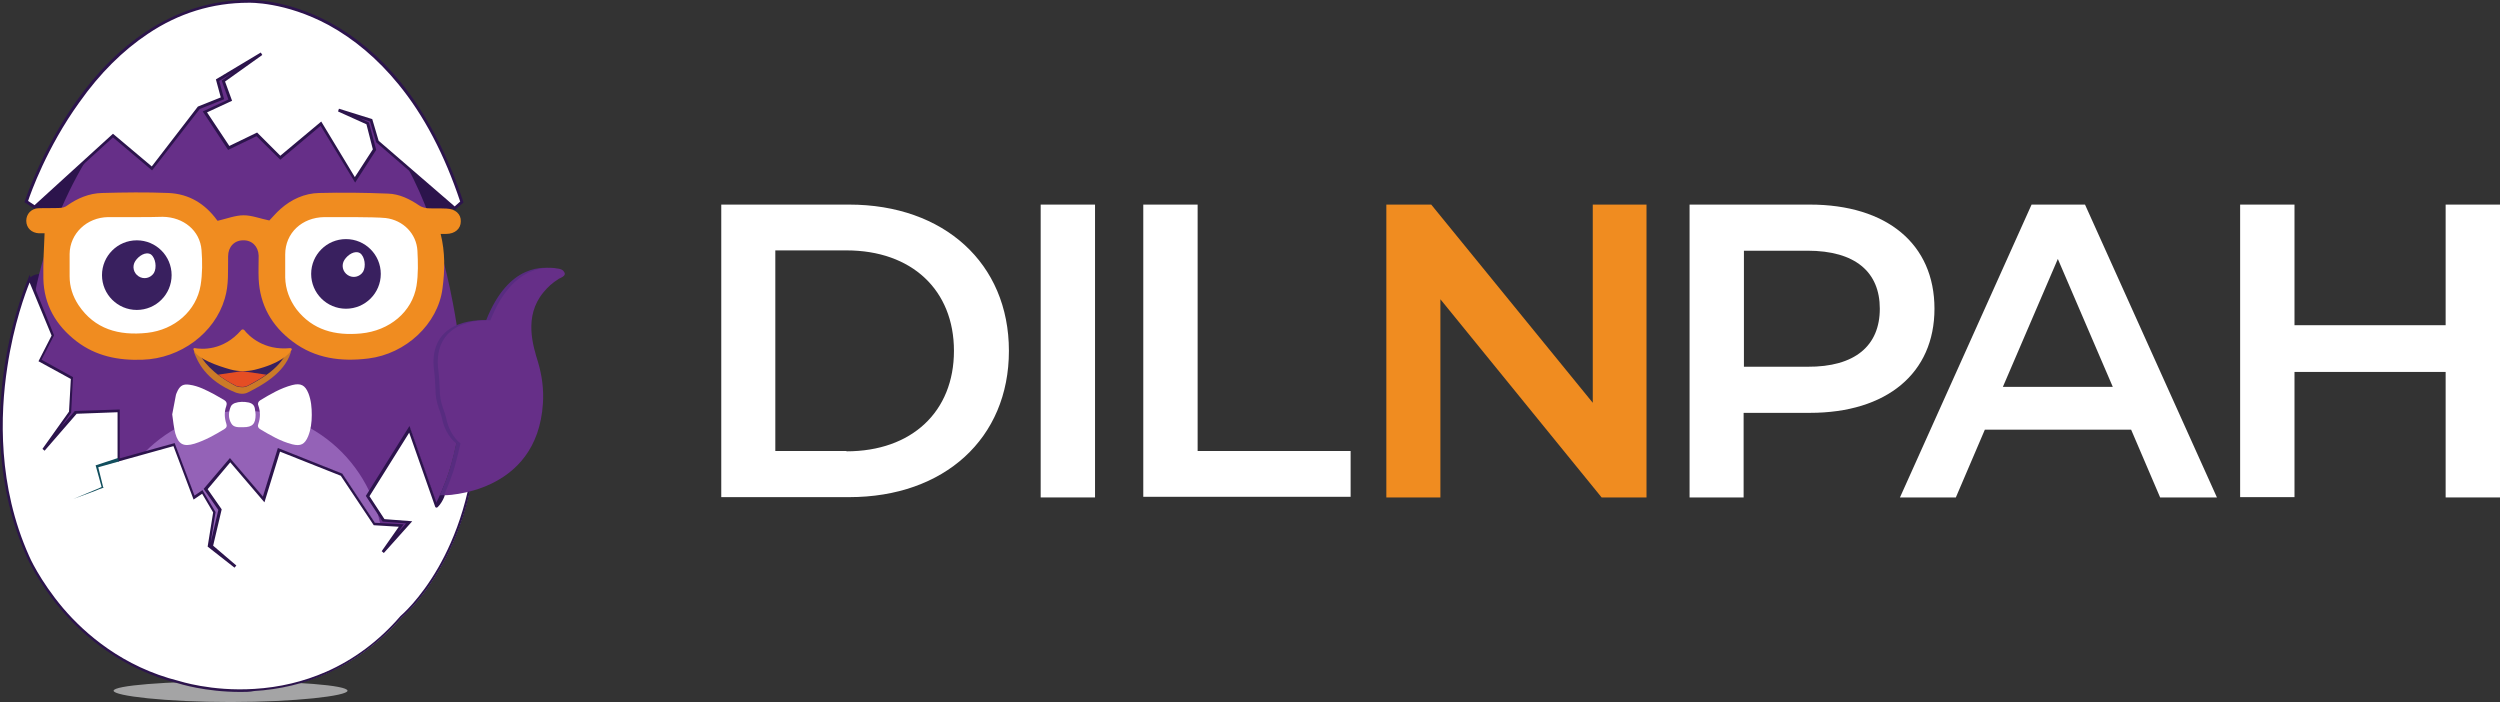 <svg xmlns="http://www.w3.org/2000/svg" xmlns:xlink="http://www.w3.org/1999/xlink" id="Layer_1" x="0px" y="0px" viewBox="0 0 818.7 229.9" style="enable-background:new 0 0 818.7 229.9;" xml:space="preserve"><rect x="0" y="0" width="818.7" height="229.9" fill="#333333" stroke="none"/><style type="text/css">	.st0{opacity:0.65;}	.st1{fill:#E0E1E2;}	.st2{fill:#2C144C;}	.st3{fill:#662F88;}	.st4{fill:#9462B7;}	.st5{fill:#FFFFFF;}	.st6{fill:#39205F;}	.st7{fill:#CB7A28;}	.st8{fill:#E54E24;}	.st9{fill:#F08C20;}	.st10{fill:#572C80;}	.st11{fill:#114E5D;}</style><g class="st0">	<path class="st1" d="M113.8,226.2c0,1.7-17.2,3.7-38.3,3.7s-38.3-2-38.3-3.7s17.2-3.1,38.3-3.1S113.8,224.4,113.8,226.2z"></path></g><g>	<rect x="140.5" y="158.7" class="st2" width="5.9" height="8.7"></rect></g><g>	<path class="st2" d="M13.8,89.6c0,0-3.4,0.1-4,1.6s-0.4,2.4-0.4,2.4l1.8,3.1h1.5L13.8,89.6z"></path></g><g>	<path class="st2" d="M148.9,68.2c0,0-31.4,4.8-70.7,4.8c-33.6,0-66.6-5-66.6-5v-5.3L34,43.8h10.3L61,30.3l15.4-10.9l7.7-4.5l4.5,1  L88,22.3L78,33.2l-1.3,9.3h6.1l4.5-1h13.5l9.9-6.1l8-1.3l8.7,4.8l3.5,9.3L146.6,63l2.2,1.6v3.6H148.9z"></path></g><g>	<g>		<path class="st3" d="M8.3,123.1C9.5,89,19.9,60.6,39.8,35.7c1.8-2.2,3.8-4.3,5.9-6.3C67.6,8.1,95.6,8.7,116.5,31   c18,19.2,27,42.8,31.8,68.2c3.4,17.6,4.5,35.2-0.4,52.5c-9.2,32.5-39.1,53.4-71.5,51.7c-34.5-1.7-60-23.8-65.9-58.5   C9.1,137.1,8.9,128.8,8.3,123.1z"></path>	</g>	<g>		<path class="st4" d="M79.7,134.5L79.7,134.5c-25.2,0-45.7,20.9-45.7,46.1v6.9c0,0,16.4,15.9,45.7,15.9c28.6,0,45.7-16.7,45.7-16.7   v-6.1C125.4,155.5,104.9,134.5,79.7,134.5z"></path>	</g></g><g>	<path class="st3" d="M63.8,25.2c-6,0.9-11.5,2.8-16.5,5.4c4,0.4,8,1,12,1.6c2.1,0.2,4.3,0.2,6.4,0.1c8.1-0.5,16.2-1.6,24.3-1.6  c2,0,4,0.1,6,0.3c2,0.2,4.1,0.4,6.1,0.6c-0.9-2.3-0.9-4.2-0.9-4.2C96.7-1.9,69.5,2.6,69.5,2.6c14.7,1.1,13.6,12.5,13.6,12.5  C70.6,4.9,61.6,9.4,61.6,9.4c13.6,3.4,11.3,7.9,11.3,7.9c-13.6-4.5-19.2,2.3-19.2,2.3C61.6,18.5,63.8,25.2,63.8,25.2z"></path></g><g>	<g>		<path class="st5" d="M56.4,135.7c0.4-2.1,0.8-4.2,1.2-6.3c0.1-0.5,0.4-1,0.6-1.5c0.9-1.7,1.9-2.2,3.9-1.9c2.9,0.4,5.5,1.8,8,3.1   c1.1,0.6,2.2,1.3,3.3,1.9c0.8,0.5,1,1.1,0.7,2c-0.7,1.9-0.6,3.8,0,5.7c0.3,0.8,0.1,1.4-0.6,1.8c-3.1,1.9-6.3,3.7-9.8,4.8   c-3.6,1.1-5.3,0.2-6.3-3.4C56.9,139.9,56.7,137.9,56.4,135.7z"></path>	</g>	<g>		<path class="st5" d="M102.1,135.9c0,2.4-0.3,4.8-1.2,7c-1.1,2.6-2.4,3.3-5.2,2.6c-3.9-1-7.2-3-10.6-5c-0.6-0.4-0.8-1-0.5-1.7   c0.7-2,0.7-4,0-6c-0.3-0.7,0-1.3,0.6-1.7c3.3-2,6.7-4,10.5-5c2.8-0.7,4.2,0,5.3,2.7C101.9,131.1,102.1,133.5,102.1,135.9z"></path>	</g>	<g>		<path class="st5" d="M83.7,135.8c0,3-1,4.1-4,4.1c-1.5,0-3.2,0.2-4-1.3c-1-1.7-0.9-3.7-0.1-5.5c0.2-0.5,0.8-0.9,1.3-1.1   c1.4-0.5,3-0.5,4.5-0.2c1.3,0.3,2,1,2.1,2.3C83.6,134.8,83.7,135.3,83.7,135.8z"></path>	</g></g><g>	<path class="st5" d="M61.1,110.7H27.3c-3.4,0-6.2-2.8-6.2-6.2V74.8c0-3.4,2.8-6.2,6.2-6.2h35.8c2.3,0,4.1,1.9,4.1,4.1v31.7  C67.3,107.9,64.5,110.7,61.1,110.7z"></path></g><g>	<path class="st5" d="M131.3,110.7H97.4c-3.4,0-6.2-2.8-6.2-6.2V74.8c0-3.4,2.8-6.2,6.2-6.2h33.8c3.4,0,6.2,2.8,6.2,6.2v29.7  C137.4,107.9,134.7,110.7,131.3,110.7z"></path></g><g>	<g>		<circle class="st6" cx="44.8" cy="90.1" r="11.4"></circle>	</g>	<g>		<path class="st5" d="M50.4,89.4c-1.1,1.7-3.3,2.2-5,1.1s-2.2-3.3-1.1-5c1.1-1.7,3.4-3.2,5.1-2.2C51,84.5,51.4,87.7,50.4,89.4z"></path>	</g></g><g>	<g>		<circle class="st6" cx="113.3" cy="89.7" r="11.4"></circle>	</g>	<g>		<path class="st5" d="M118.9,89c-1.1,1.7-3.3,2.2-5,1.1s-2.2-3.3-1.1-5s3.4-3.2,5.1-2.2C119.5,84,119.9,87.3,118.9,89z"></path>	</g></g><g>	<g>		<path class="st7" d="M63.6,115.5c1,2.5,3.4,9,13.7,13.1c1.3,0.4,2.7,0.6,4.1-0.2c3.7-1.9,11.6-5.9,13.8-12.9   c0.1-0.4-0.2-0.8-0.6-0.8H64.2C63.8,114.7,63.5,115.1,63.6,115.5z"></path>	</g>	<g>		<path class="st6" d="M64.9,115.2c1.4,2.8,4.4,7.1,12.5,11.3c1.3,0.4,2.7,0.5,3.9-0.2c3.3-1.7,10-5.2,12.7-11.1   C94,115.2,64.9,115.2,64.9,115.2z"></path>	</g>	<g>		<path class="st8" d="M71.4,122.7c1.6,1.2,3.6,2.5,6,3.7c1.3,0.4,2.7,0.5,3.9-0.2c1.5-0.8,3.7-2,5.9-3.5l-7.5-1.1   c-0.3,0-0.6,0-0.9,0L71.4,122.7z"></path>	</g>	<g>		<path class="st9" d="M63.8,114c2.1,0.4,9.3,1,15.2-5.9c0.3-0.3,0.7-0.3,1,0c1.4,1.8,6.3,6.8,15.1,5.9c0.3,0,0.6,0.3,0.4,0.6   c-0.9,1.4-3.6,4.4-12.1,6.5c-2.6,0.6-5.3,0.6-7.9-0.1c-4.3-1.2-10.9-3.5-12.1-6.4C63.2,114.2,63.5,113.9,63.8,114z"></path>	</g></g><g>	<path class="st5" d="M8.6,65.9c0,0,20.9-65.5,72.8-65.5c0,0,47.2-2.2,69.8,65.7l-2.4,2.1l-25.3-21.9l-2-7L110.9,36l9.5,4.3l2.2,8.6  l-6.4,9.9l-11-18.4L91.8,51.6L84.1,44l-9.2,4.4l-7.8-11.8l8.3-3.9l-2.2-6.3l12.5-8.9l-14.4,8.6l1.6,6l-7.8,3.1L49.7,55.1L37,44.4  L11.3,67.8L8.6,65.9z"></path>	<path class="st2" d="M148.9,68.8l-25.7-22.2l-2-6.8l-3.4-1.1l3,1.4l2.4,9l-6.9,10.7L105,41.2L91.8,52.3L84,44.6l-9.3,4.5l-8.3-12.6  l8.4-3.9l-2.2-6.2l3.6-2.6l-4.4,2.7l1.6,6l-8,3.2L49.8,55.8L37,45L11.3,68.4L8,66.2l0.1-0.3c0.1-0.2,5.4-16.6,17-32.9  c6.8-9.6,14.5-17.2,22.7-22.6C58.2,3.5,69.5,0,81.4,0c0.1,0,12.1-0.5,26.7,7.4c8.5,4.6,16.3,11.2,23.1,19.5  c8.4,10.4,15.3,23.5,20.5,39.1l0.1,0.3L148.9,68.8z M124,46.1l24.9,21.5l1.8-1.6c-5.1-15.3-11.9-28.3-20.3-38.5  c-6.7-8.2-14.4-14.7-22.8-19.3c-14.3-7.7-26-7.3-26.2-7.3c-11.8,0-22.9,3.4-33,10.2C40.3,16.5,32.7,24,26,33.5  C15.3,48.3,10,63.4,9.2,65.8l2.1,1.4L37,43.8l12.7,10.7l15.1-19.6l7.5-3L70.7,26l14.7-8.8l0.5,0.8l-12.2,8.7L76,33l-8.2,3.8l7.3,11  l9.1-4.4l7.6,7.6l13.4-11.2l11,18.2l5.9-9.1l-2.1-8.2l-9.3-4.2l0.3-0.9l10.9,3.4L124,46.1z"></path></g><g>	<g>		<path class="st9" d="M14.6,76.4c-0.3,0-1.1,0-1.8,0c-2.5-0.1-4.2-1.8-4.2-4.1c0-2.2,1.6-4,4-4.1c2.3-0.1,4.6,0,6.9-0.1   c0.9,0,1.9-0.3,2.5-0.8c3.4-2.4,7.2-4,11.4-4.1c7.3-0.2,14.5-0.3,21.8,0c6.7,0.3,11.9,3.5,15.8,8.8c0.2,0.2,0.4,0.5,0.3,0.3   c3-0.7,5.8-1.8,8.5-1.8s5.4,1.1,8.4,1.7c1-1,2.2-2.5,3.7-3.8c3.5-3.1,7.8-5.1,12.6-5.2c7.5-0.2,15-0.1,22.5,0.2   c3.8,0.1,7.2,1.8,10.3,3.9c0.7,0.5,1.8,0.8,2.7,0.9c2.1,0.1,4.1,0,6.2,0.1c2.9,0.1,4.8,1.8,4.7,4.2c0,2.4-1.9,4.1-4.8,4.1   c-0.6,0-1.1,0-1.8,0c1.5,6,1.4,11.9,0.6,17.9c-1.5,11.6-12,21.4-24.3,22.9c-8.9,1.1-17.4,0-24.7-5.5c-7-5.2-10.8-12.1-11.2-20.6   c-0.1-2.5,0-5.1,0-7.6c-0.1-3-2.2-5.1-5.1-5c-2.9,0-4.9,2.2-4.9,5.2c-0.1,4.7,0.3,9.3-1.1,13.9c-3.3,11.3-14.5,19.6-26.9,20   c-8,0.3-15.3-1.2-21.6-6c-6.9-5.3-10.7-12.1-10.9-20.5C14.1,86.1,14.4,81.3,14.6,76.4z M44.8,71.1L44.8,71.1c-3.1,0-6.3,0-9.4,0   c-7,0.1-12.5,5.4-12.6,12c0,2.5,0,5,0,7.4c0,3.4,1,6.5,2.9,9.4c5.3,7.9,13.2,10.1,22.5,9.1c9-1,16.1-7.2,17.5-15.6   c0.6-3.7,0.6-7.7,0.3-11.5c-0.5-6.4-5.9-10.8-12.7-10.9C50.5,71.1,47.6,71.1,44.8,71.1z M106.2,71.1c-7.3,0.1-12.8,5.2-12.8,12.2   c0,2.5,0,5.1,0,7.6c0.1,3.8,1.4,7.3,3.7,10.4c5.3,6.8,12.6,8.7,21.1,7.9c9.4-0.9,16.8-7.1,18.2-15.6c0.6-3.8,0.5-7.7,0.3-11.5   c-0.3-5.5-4.6-10-10.4-10.7C122.6,71,109.2,71.1,106.2,71.1z"></path>	</g></g><g>	<path class="st5" d="M9.8,91.2c0,0-20.5,46.5-0.6,90.9c0,0,13.6,32.2,49.4,41.3c0,0,41.9,14.2,73-21.3c0,0,24.8-20.6,24.8-65.4  l-11.1,25.4l0,0c0,0.1-0.1,0.2-0.1,0.4c-0.4,1.2-1.1,2.2-2,3.1c-0.1,0.1-0.1,0.1-0.1,0.1l-8.8-25.1l-13.6,21.9l5.2,7.9l8.4,0.6  l-8.7,9.7l6.1-8.7l-8.8-0.5l-10.8-16.2l-20.5-8.1l-5,16.2l-11-12.8l-8,9.4l4.7,6.7l-2.9,12l7.8,6.7l-8.7-6.8l1.8-11l-4-6.7  l-2.7,1.8l-6.5-17.3l-18.2,5.1v-16.1l-14,0.5l-10.7,12.2l8.7-12.4l0.6-11.1L13.1,118l4.2-8.2L9.8,91.2z"></path>	<path class="st2" d="M78.8,226.6c-11.7,0-20-2.7-20.4-2.8c-18.6-4.7-31.2-15.7-38.4-24.2c-7.8-9.1-11.3-17.3-11.3-17.4  c-10.3-23-9.6-46.6-7.2-62.3c2.6-17,7.8-28.8,7.8-28.9l0.4-1l8,19.8l-4.1,8l10.3,5.7l-0.6,11.6l-3.5,4.9l4.7-5.4l14.7-0.5v16l18-5  l6.5,17.2l2.6-1.8l4.3,7.2l-1.6,9.9l2.5-10.6l-4.8-6.9l8.6-10.1l10.8,12.6l4.9-15.9l21.1,8.4l10.7,16.1l9.4,0.5l-1.9,2.7l2.7-3  l-7.7-0.6l-5.5-8.4l14.3-22.9l8.9,25.3c0.7-0.7,1.2-1.6,1.5-2.6c0-0.1,0.1-0.3,0.1-0.4l0,0l12-27.5v2.2c0,23.3-6.8,39.9-12.5,49.7  c-5.9,10.3-12,15.6-12.5,16c-7.1,8.1-15.4,14.3-24.6,18.4c-7.4,3.3-15.4,5.2-23.8,5.7C81.8,226.6,80.3,226.6,78.8,226.6z M9.7,92.5  c-1.3,3.2-5.2,13.6-7.3,27.7c-2.4,15.6-3.1,39,7.1,61.8c0,0.1,3.5,8.1,11.2,17.2c7.1,8.3,19.5,19.2,37.9,23.8l0,0  c0.1,0,10.6,3.5,24.7,2.6c8.3-0.5,16.2-2.4,23.5-5.6c9.1-4,17.3-10.1,24.3-18.2l0.1-0.1c0.1-0.1,6.2-5.2,12.3-15.8  c5.4-9.4,11.9-25.1,12.3-46.9l-10.2,23.3c0,0.1-0.1,0.2-0.1,0.4c-0.5,1.2-1.2,2.4-2.1,3.3c-0.2,0.2-0.3,0.3-0.6,0.2l-0.2-0.1  l-0.1-0.2l-8.5-24.2l-13,20.8l4.9,7.5l9.1,0.7l-9.3,10.4l-0.7-0.6l5.6-8l-8.2-0.5l-10.8-16.2l-19.9-7.9l-5.1,16.6l-11.2-13.1  l-7.4,8.8l4.6,6.6l-2.8,11.9l7.6,6.5l-0.6,0.7L68,179l1.8-11.2l-3.6-6.1l-2.8,1.9l-6.6-17.5l-18.3,5.1V135l-13.4,0.5l-10.5,12.1  l-0.7-0.6l8.7-12.2l0.6-10.7l-10.6-5.8l4.3-8.4L9.7,92.5z"></path></g><g>	<path class="st10" d="M181.6,88c-3.1-0.6-14.9-2.1-22.4,16.9c0,0-18.2-1.5-17.2,15c0,0,0.5,3.6,0.6,7.7c0,2.1,0.4,4.1,1.1,6.1  c0.4,1.2,0.9,2.4,1.1,3.6c0.3,1.4,0.8,2.7,1.4,3.9c0.9,1.7,2,3.1,3.2,4c0,0-1.1,4.9-1.6,6.5c-0.7,3.1-2.7,8-3.5,9.8  c-0.2,0.4-0.3,0.7-0.3,0.7s30.5-0.1,32.4-30.1c0.3-4.6-0.3-9.1-1.6-13.5c-1.6-5.2-4.8-15,1.8-22.9c1.4-1.7,2.8-3,5-4.4  c1.1-0.5,2.6-1.2,1.7-2.3C183,88.4,182.1,88.1,181.6,88z"></path></g><g>	<path class="st11" d="M39,151.1l-7.1,2l0.2-0.4l1.7,6.9l-0.2-0.1l0,0c0,0,0,0,0.1,0c0,0-0.1-0.1,0.2,0.1c-0.1,0.4-0.1,0.2-0.1,0.2  l0,0c0,0,0,0-0.1,0h-0.1l-0.2,0.1l-0.3,0.1l-0.6,0.2l-1.2,0.5l-2.4,0.9l-4.9,1.8l4.8-2l2.4-1l1.2-0.5l0.6-0.3l0.3-0.1l0.1-0.1h0.1  l0,0l0,0c0,0.1,0-0.2-0.1,0.2c0.2,0.2,0.1,0.1,0.2,0.1c0.1,0,0,0,0,0l0,0l-0.2,0.1l-0.1-0.2l-1.9-6.9l-0.1-0.3l0.3-0.1l7-2.3  L39,151.1z"></path></g><g>	<path class="st3" d="M183,88c-3.1-0.6-14.9-2.1-22.4,16.9c0,0-18.2-1.5-17.2,15c0,0,0.5,3.6,0.6,7.7c0,2.1,0.4,4.1,1.1,6.1  c0.4,1.2,0.9,2.4,1.1,3.6c0.3,1.4,0.8,2.7,1.4,3.9c0.9,1.7,2,3.1,3.2,4c0,0-1.1,4.9-1.6,6.5c-0.7,3.1-2.7,8-3.5,9.8  c-0.2,0.4-0.3,0.7-0.3,0.7s30.5-0.1,32.4-30.1c0.3-4.6-0.3-9.1-1.6-13.5c-1.6-5.2-4.8-15,1.8-22.9c1.4-1.7,2.8-3,5-4.4  c1.1-0.5,2.6-1.2,1.7-2.3C184.4,88.4,183.6,88.1,183,88z"></path></g><g>	<path class="st5" d="M236.2,67h41.9c31,0,52.3,19.2,52.3,47.9s-21.2,47.9-52.3,47.9h-41.9V67z M277.2,147.8  c21.4,0,35.2-13,35.2-32.9s-13.8-32.9-35.2-32.9h-23.3v65.7H277.2z"></path>	<path class="st5" d="M340.8,67h17.8v95.9h-17.8V67z"></path>	<path class="st5" d="M374.4,67h17.8v80.7h50.1v15h-67.9V67z"></path>	<path class="st9" d="M539.2,67v95.9h-14.7L471.7,98v64.9H454V67h14.7l52.9,64.9V67H539.2z"></path>	<path class="st5" d="M633.5,101.1c0,21.1-15.6,34.1-40.8,34.1h-21.7v27.7h-17.7V67h39.4C617.9,67,633.5,79.9,633.5,101.1z   M615.6,101.1c0-12-8-19-23.7-19h-20.8v38h20.8C607.5,120.2,615.6,113.2,615.6,101.1z"></path>	<path class="st5" d="M697.9,140.7H650l-9.5,22.2h-18.3L665.3,67h17.5l43.2,95.9h-18.6L697.9,140.7z M691.9,126.7l-18-41.9l-18,41.9  H691.9z"></path>	<path class="st5" d="M818.7,67v95.9h-17.8v-41.1h-49.5v41h-17.8V67h17.8v39.5h49.5V67H818.7z"></path></g></svg>